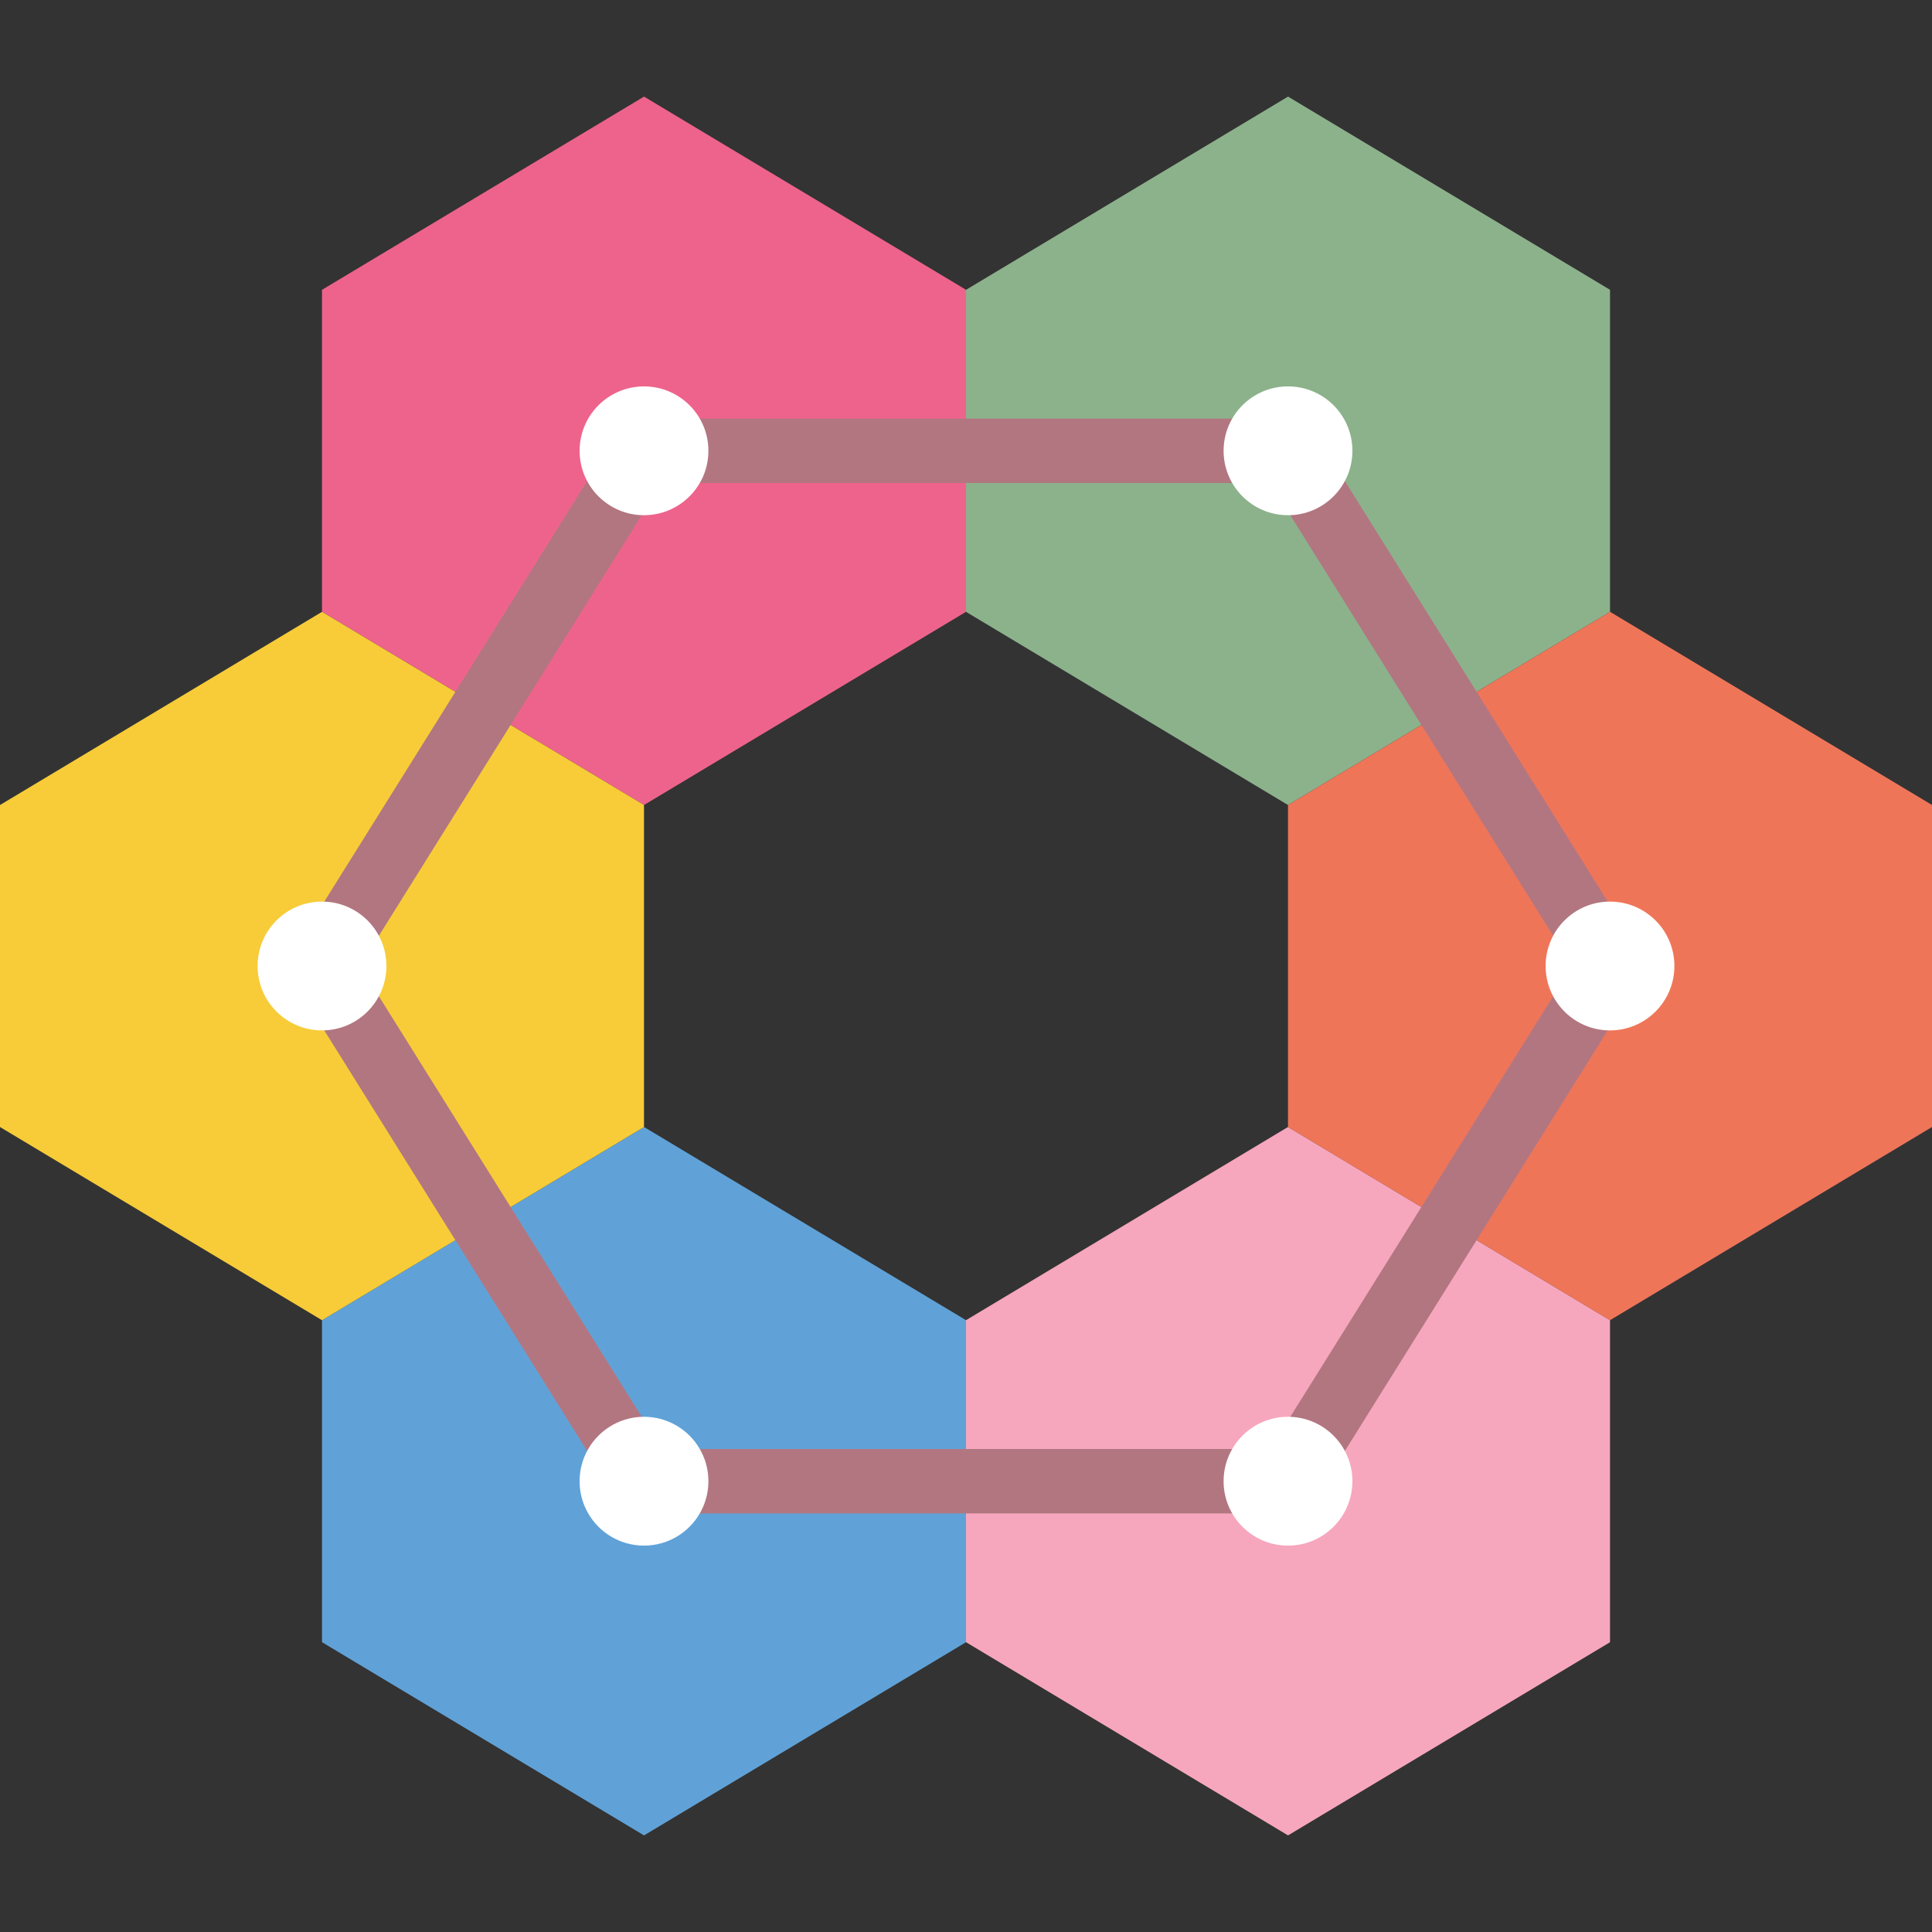 <svg height="480pt" viewBox="0 -24 480 480" width="480pt" xmlns="http://www.w3.org/2000/svg"><rect x="0" y="-24" width="480" height="480" fill="#333333" stroke="none"/><path d="m80 304 80-48 80 48v80l-80 48-80-48zm0 0" fill="#60a2d7"/><path d="m240 304 80-48 80 48v80l-80 48-80-48zm0 0" fill="#f6a7bd"/><path d="m80 48 80-48 80 48v80l-80 48-80-48zm0 0" fill="#ee638c"/><path d="m240 48 80-48 80 48v80l-80 48-80-48zm0 0" fill="#8cb28c"/><path d="m0 176 80-48 80 48v80l-80 48-80-48zm0 0" fill="#f7cc38"/><path d="m320 176 80-48 80 48v80l-80 48-80-48zm0 0" fill="#ef7559"/><path d="m324.434 352h-168.867l-85-136 85-136h168.867l85 136zm-160-16h151.133l75-120-75-120h-151.133l-75 120zm0 0" fill="#b27680"/><g fill="#fff"><path d="m96 216c0 8.836-7.164 16-16 16s-16-7.164-16-16 7.164-16 16-16 16 7.164 16 16zm0 0"/><path d="m176 88c0 8.836-7.164 16-16 16s-16-7.164-16-16 7.164-16 16-16 16 7.164 16 16zm0 0"/><path d="m336 88c0 8.836-7.164 16-16 16s-16-7.164-16-16 7.164-16 16-16 16 7.164 16 16zm0 0"/><path d="m416 216c0 8.836-7.164 16-16 16s-16-7.164-16-16 7.164-16 16-16 16 7.164 16 16zm0 0"/><path d="m336 344c0 8.836-7.164 16-16 16s-16-7.164-16-16 7.164-16 16-16 16 7.164 16 16zm0 0"/><path d="m176 344c0 8.836-7.164 16-16 16s-16-7.164-16-16 7.164-16 16-16 16 7.164 16 16zm0 0"/></g></svg>